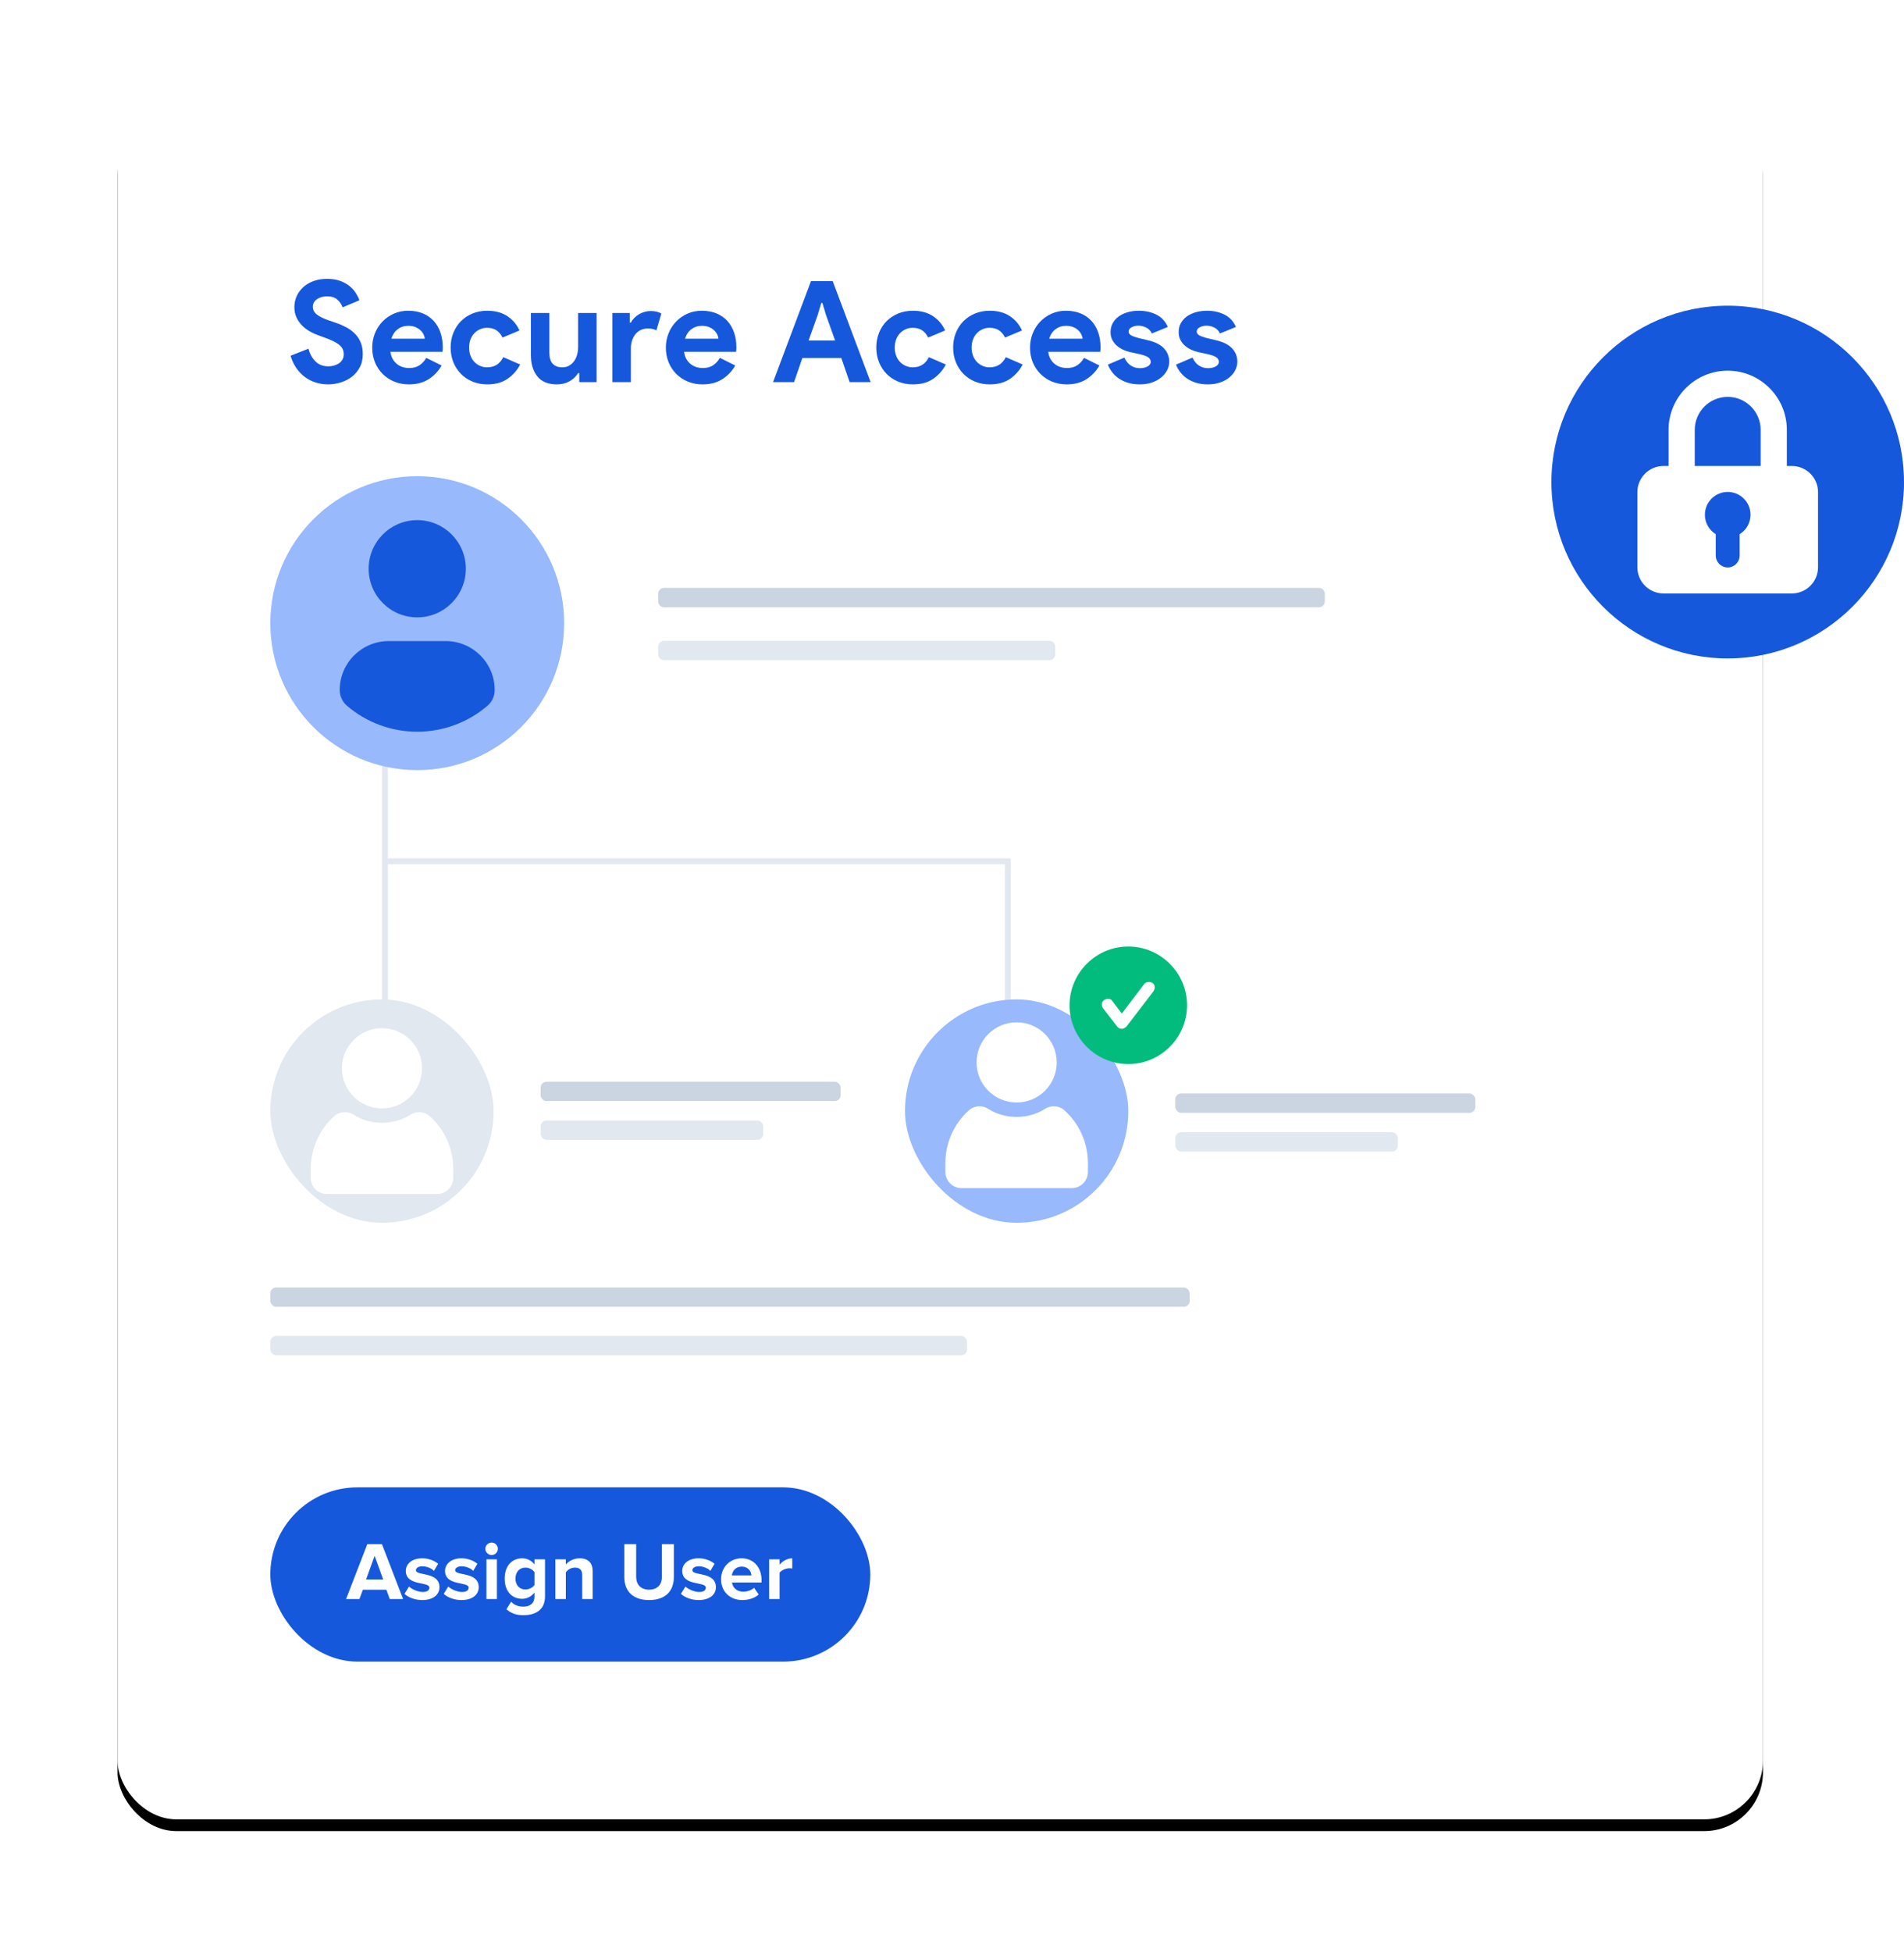 <?xml version="1.0" encoding="UTF-8"?>
<svg width="324px" height="332px" viewBox="0 0 324 332" version="1.1" xmlns="http://www.w3.org/2000/svg" xmlns:xlink="http://www.w3.org/1999/xlink">
    <title>Group 75</title>
    <defs>
        <rect id="path-1" x="0" y="0" width="280" height="291.471" rx="10"></rect>
        <filter x="-11.1%" y="-9.9%" width="122.1%" height="121.3%" filterUnits="objectBoundingBox" id="filter-2">
            <feOffset dx="0" dy="2" in="SourceAlpha" result="shadowOffsetOuter1"></feOffset>
            <feGaussianBlur stdDeviation="10" in="shadowOffsetOuter1" result="shadowBlurOuter1"></feGaussianBlur>
            <feColorMatrix values="0 0 0 0 0.477   0 0 0 0 0.462   0 0 0 0 0.462  0 0 0 0.2 0" type="matrix" in="shadowBlurOuter1"></feColorMatrix>
        </filter>
    </defs>
    <g id="Page-1" stroke="none" stroke-width="1" fill="none" fill-rule="evenodd">
        <g id="Pathology-Lab-Software-" transform="translate(-910, -10516)">
            <g id="Group-75" transform="translate(930, 10534)">
                <g id="Rectangle" fill-rule="nonzero">
                    <use fill="black" fill-opacity="1" filter="url(#filter-2)" xlink:href="#path-1"></use>
                    <use fill="#FFFFFF" xlink:href="#path-1"></use>
                </g>
                <g id="Secure-Access" transform="translate(29.444, 29.432)" fill="#1658DC" fill-rule="nonzero">
                    <path d="M6.408,17.952 C5.672,17.952 4.968,17.848 4.296,17.64 C3.624,17.432 3.008,17.12 2.448,16.704 C1.888,16.288 1.4,15.78 0.984,15.18 C0.568,14.58 0.24,13.88 0,13.08 L3.048,11.88 C3.272,12.744 3.664,13.46 4.224,14.028 C4.784,14.596 5.52,14.88 6.432,14.88 C6.768,14.88 7.092,14.836 7.404,14.748 C7.716,14.66 7.996,14.532 8.244,14.364 C8.492,14.196 8.688,13.984 8.832,13.728 C8.976,13.472 9.048,13.176 9.048,12.84 C9.048,12.52 8.992,12.232 8.88,11.976 C8.768,11.72 8.58,11.48 8.316,11.256 C8.052,11.032 7.708,10.816 7.284,10.608 C6.86,10.4 6.336,10.184 5.712,9.96 L4.656,9.576 C4.192,9.416 3.724,9.2 3.252,8.928 C2.78,8.656 2.352,8.328 1.968,7.944 C1.584,7.56 1.268,7.108 1.02,6.588 C0.772,6.068 0.648,5.48 0.648,4.824 C0.648,4.152 0.78,3.524 1.044,2.94 C1.308,2.356 1.684,1.844 2.172,1.404 C2.66,0.964 3.244,0.62 3.924,0.372 C4.604,0.124 5.36,0 6.192,0 C7.056,0 7.804,0.116 8.436,0.348 C9.068,0.58 9.604,0.876 10.044,1.236 C10.484,1.596 10.84,1.992 11.112,2.424 C11.384,2.856 11.584,3.264 11.712,3.648 L8.856,4.848 C8.696,4.368 8.404,3.936 7.98,3.552 C7.556,3.168 6.976,2.976 6.24,2.976 C5.536,2.976 4.952,3.14 4.488,3.468 C4.024,3.796 3.792,4.224 3.792,4.752 C3.792,5.264 4.016,5.7 4.464,6.06 C4.912,6.42 5.624,6.768 6.6,7.104 L7.68,7.464 C8.368,7.704 8.996,7.98 9.564,8.292 C10.132,8.604 10.62,8.976 11.028,9.408 C11.436,9.84 11.748,10.332 11.964,10.884 C12.18,11.436 12.288,12.072 12.288,12.792 C12.288,13.688 12.108,14.46 11.748,15.108 C11.388,15.756 10.928,16.288 10.368,16.704 C9.808,17.12 9.176,17.432 8.472,17.64 C7.768,17.848 7.08,17.952 6.408,17.952 Z" id="Path"></path>
                    <path d="M25.704,14.736 C25.16,15.696 24.428,16.472 23.508,17.064 C22.588,17.656 21.464,17.952 20.136,17.952 C19.24,17.952 18.412,17.796 17.652,17.484 C16.892,17.172 16.232,16.736 15.672,16.176 C15.112,15.616 14.676,14.956 14.364,14.196 C14.052,13.436 13.896,12.6 13.896,11.688 C13.896,10.84 14.048,10.036 14.352,9.276 C14.656,8.516 15.08,7.852 15.624,7.284 C16.168,6.716 16.812,6.264 17.556,5.928 C18.3,5.592 19.12,5.424 20.016,5.424 C20.96,5.424 21.8,5.58 22.536,5.892 C23.272,6.204 23.888,6.636 24.384,7.188 C24.88,7.74 25.256,8.392 25.512,9.144 C25.768,9.896 25.896,10.712 25.896,11.592 C25.896,11.704 25.896,11.8 25.896,11.88 C25.88,11.976 25.872,12.064 25.872,12.144 C25.856,12.224 25.848,12.312 25.848,12.408 L16.992,12.408 C17.056,12.888 17.188,13.3 17.388,13.644 C17.588,13.988 17.836,14.276 18.132,14.508 C18.428,14.74 18.752,14.908 19.104,15.012 C19.456,15.116 19.816,15.168 20.184,15.168 C20.904,15.168 21.5,15.004 21.972,14.676 C22.444,14.348 22.816,13.936 23.088,13.44 L25.704,14.736 Z M22.848,10.176 C22.832,9.968 22.764,9.736 22.644,9.48 C22.524,9.224 22.348,8.984 22.116,8.76 C21.884,8.536 21.596,8.352 21.252,8.208 C20.908,8.064 20.496,7.992 20.016,7.992 C19.344,7.992 18.752,8.184 18.24,8.568 C17.728,8.952 17.368,9.488 17.16,10.176 L22.848,10.176 Z" id="Shape"></path>
                    <path d="M39.072,14.568 C38.56,15.56 37.844,16.372 36.924,17.004 C36.004,17.636 34.856,17.952 33.48,17.952 C32.568,17.952 31.732,17.796 30.972,17.484 C30.212,17.172 29.556,16.736 29.004,16.176 C28.452,15.616 28.02,14.956 27.708,14.196 C27.396,13.436 27.24,12.6 27.24,11.688 C27.24,10.776 27.396,9.936 27.708,9.168 C28.02,8.4 28.452,7.74 29.004,7.188 C29.556,6.636 30.212,6.204 30.972,5.892 C31.732,5.58 32.568,5.424 33.48,5.424 C34.84,5.424 35.984,5.736 36.912,6.36 C37.84,6.984 38.52,7.792 38.952,8.784 L36.072,9.984 C35.8,9.44 35.452,9.028 35.028,8.748 C34.604,8.468 34.072,8.328 33.432,8.328 C33.016,8.328 32.624,8.408 32.256,8.568 C31.888,8.728 31.564,8.952 31.284,9.24 C31.004,9.528 30.784,9.88 30.624,10.296 C30.464,10.712 30.384,11.176 30.384,11.688 C30.384,12.2 30.464,12.664 30.624,13.08 C30.784,13.496 31.004,13.848 31.284,14.136 C31.564,14.424 31.888,14.648 32.256,14.808 C32.624,14.968 33.016,15.048 33.432,15.048 C34.088,15.048 34.644,14.9 35.1,14.604 C35.556,14.308 35.92,13.88 36.192,13.32 L39.072,14.568 Z" id="Path"></path>
                    <path d="M49.128,16.032 L48.936,16.032 C48.568,16.624 48.072,17.092 47.448,17.436 C46.824,17.78 46.112,17.952 45.312,17.952 C43.824,17.952 42.716,17.496 41.988,16.584 C41.26,15.672 40.896,14.456 40.896,12.936 L40.896,5.808 L44.04,5.808 L44.04,12.552 C44.04,13.4 44.228,14.028 44.604,14.436 C44.98,14.844 45.528,15.048 46.248,15.048 C46.68,15.048 47.06,14.956 47.388,14.772 C47.716,14.588 47.996,14.34 48.228,14.028 C48.46,13.716 48.636,13.348 48.756,12.924 C48.876,12.5 48.936,12.048 48.936,11.568 L48.936,5.808 L52.08,5.808 L52.08,17.568 L49.128,17.568 L49.128,16.032 Z" id="Path"></path>
                    <path d="M54.768,5.808 L57.72,5.808 L57.72,7.44 L57.912,7.44 C58.056,7.152 58.248,6.888 58.488,6.648 C58.728,6.408 58.996,6.2 59.292,6.024 C59.588,5.848 59.908,5.712 60.252,5.616 C60.596,5.52 60.936,5.472 61.272,5.472 C61.688,5.472 62.044,5.512 62.34,5.592 C62.636,5.672 62.888,5.776 63.096,5.904 L62.256,8.76 C62.064,8.664 61.852,8.588 61.62,8.532 C61.388,8.476 61.104,8.448 60.768,8.448 C60.336,8.448 59.944,8.532 59.592,8.7 C59.24,8.868 58.94,9.104 58.692,9.408 C58.444,9.712 58.252,10.068 58.116,10.476 C57.98,10.884 57.912,11.328 57.912,11.808 L57.912,17.568 L54.768,17.568 L54.768,5.808 Z" id="Path"></path>
                    <path d="M75.672,14.736 C75.128,15.696 74.396,16.472 73.476,17.064 C72.556,17.656 71.432,17.952 70.104,17.952 C69.208,17.952 68.38,17.796 67.62,17.484 C66.86,17.172 66.2,16.736 65.64,16.176 C65.08,15.616 64.644,14.956 64.332,14.196 C64.02,13.436 63.864,12.6 63.864,11.688 C63.864,10.84 64.016,10.036 64.32,9.276 C64.624,8.516 65.048,7.852 65.592,7.284 C66.136,6.716 66.78,6.264 67.524,5.928 C68.268,5.592 69.088,5.424 69.984,5.424 C70.928,5.424 71.768,5.58 72.504,5.892 C73.24,6.204 73.856,6.636 74.352,7.188 C74.848,7.74 75.224,8.392 75.48,9.144 C75.736,9.896 75.864,10.712 75.864,11.592 C75.864,11.704 75.864,11.8 75.864,11.88 C75.848,11.976 75.84,12.064 75.84,12.144 C75.824,12.224 75.816,12.312 75.816,12.408 L66.96,12.408 C67.024,12.888 67.156,13.3 67.356,13.644 C67.556,13.988 67.804,14.276 68.1,14.508 C68.396,14.74 68.72,14.908 69.072,15.012 C69.424,15.116 69.784,15.168 70.152,15.168 C70.872,15.168 71.468,15.004 71.94,14.676 C72.412,14.348 72.784,13.936 73.056,13.44 L75.672,14.736 Z M72.816,10.176 C72.8,9.968 72.732,9.736 72.612,9.48 C72.492,9.224 72.316,8.984 72.084,8.76 C71.852,8.536 71.564,8.352 71.22,8.208 C70.876,8.064 70.464,7.992 69.984,7.992 C69.312,7.992 68.72,8.184 68.208,8.568 C67.696,8.952 67.336,9.488 67.128,10.176 L72.816,10.176 Z" id="Shape"></path>
                    <path d="M88.56,0.384 L92.256,0.384 L98.712,17.568 L95.136,17.568 L93.72,13.464 L87.096,13.464 L85.68,17.568 L82.104,17.568 L88.56,0.384 Z M92.664,10.488 L91.128,6.192 L90.504,4.104 L90.312,4.104 L89.688,6.192 L88.152,10.488 L92.664,10.488 Z" id="Shape"></path>
                    <path d="M111.504,14.568 C110.992,15.56 110.276,16.372 109.356,17.004 C108.436,17.636 107.288,17.952 105.912,17.952 C105,17.952 104.164,17.796 103.404,17.484 C102.644,17.172 101.988,16.736 101.436,16.176 C100.884,15.616 100.452,14.956 100.14,14.196 C99.828,13.436 99.672,12.6 99.672,11.688 C99.672,10.776 99.828,9.936 100.14,9.168 C100.452,8.4 100.884,7.74 101.436,7.188 C101.988,6.636 102.644,6.204 103.404,5.892 C104.164,5.58 105,5.424 105.912,5.424 C107.272,5.424 108.416,5.736 109.344,6.36 C110.272,6.984 110.952,7.792 111.384,8.784 L108.504,9.984 C108.232,9.44 107.884,9.028 107.46,8.748 C107.036,8.468 106.504,8.328 105.864,8.328 C105.448,8.328 105.056,8.408 104.688,8.568 C104.32,8.728 103.996,8.952 103.716,9.24 C103.436,9.528 103.216,9.88 103.056,10.296 C102.896,10.712 102.816,11.176 102.816,11.688 C102.816,12.2 102.896,12.664 103.056,13.08 C103.216,13.496 103.436,13.848 103.716,14.136 C103.996,14.424 104.32,14.648 104.688,14.808 C105.056,14.968 105.448,15.048 105.864,15.048 C106.52,15.048 107.076,14.9 107.532,14.604 C107.988,14.308 108.352,13.88 108.624,13.32 L111.504,14.568 Z" id="Path"></path>
                    <path d="M124.584,14.568 C124.072,15.56 123.356,16.372 122.436,17.004 C121.516,17.636 120.368,17.952 118.992,17.952 C118.08,17.952 117.244,17.796 116.484,17.484 C115.724,17.172 115.068,16.736 114.516,16.176 C113.964,15.616 113.532,14.956 113.22,14.196 C112.908,13.436 112.752,12.6 112.752,11.688 C112.752,10.776 112.908,9.936 113.22,9.168 C113.532,8.4 113.964,7.74 114.516,7.188 C115.068,6.636 115.724,6.204 116.484,5.892 C117.244,5.58 118.08,5.424 118.992,5.424 C120.352,5.424 121.496,5.736 122.424,6.36 C123.352,6.984 124.032,7.792 124.464,8.784 L121.584,9.984 C121.312,9.44 120.964,9.028 120.54,8.748 C120.116,8.468 119.584,8.328 118.944,8.328 C118.528,8.328 118.136,8.408 117.768,8.568 C117.4,8.728 117.076,8.952 116.796,9.24 C116.516,9.528 116.296,9.88 116.136,10.296 C115.976,10.712 115.896,11.176 115.896,11.688 C115.896,12.2 115.976,12.664 116.136,13.08 C116.296,13.496 116.516,13.848 116.796,14.136 C117.076,14.424 117.4,14.648 117.768,14.808 C118.136,14.968 118.528,15.048 118.944,15.048 C119.6,15.048 120.156,14.9 120.612,14.604 C121.068,14.308 121.432,13.88 121.704,13.32 L124.584,14.568 Z" id="Path"></path>
                    <path d="M137.64,14.736 C137.096,15.696 136.364,16.472 135.444,17.064 C134.524,17.656 133.4,17.952 132.072,17.952 C131.176,17.952 130.348,17.796 129.588,17.484 C128.828,17.172 128.168,16.736 127.608,16.176 C127.048,15.616 126.612,14.956 126.3,14.196 C125.988,13.436 125.832,12.6 125.832,11.688 C125.832,10.84 125.984,10.036 126.288,9.276 C126.592,8.516 127.016,7.852 127.56,7.284 C128.104,6.716 128.748,6.264 129.492,5.928 C130.236,5.592 131.056,5.424 131.952,5.424 C132.896,5.424 133.736,5.58 134.472,5.892 C135.208,6.204 135.824,6.636 136.32,7.188 C136.816,7.74 137.192,8.392 137.448,9.144 C137.704,9.896 137.832,10.712 137.832,11.592 C137.832,11.704 137.832,11.8 137.832,11.88 C137.816,11.976 137.808,12.064 137.808,12.144 C137.792,12.224 137.784,12.312 137.784,12.408 L128.928,12.408 C128.992,12.888 129.124,13.3 129.324,13.644 C129.524,13.988 129.772,14.276 130.068,14.508 C130.364,14.74 130.688,14.908 131.04,15.012 C131.392,15.116 131.752,15.168 132.12,15.168 C132.84,15.168 133.436,15.004 133.908,14.676 C134.38,14.348 134.752,13.936 135.024,13.44 L137.64,14.736 Z M134.784,10.176 C134.768,9.968 134.7,9.736 134.58,9.48 C134.46,9.224 134.284,8.984 134.052,8.76 C133.82,8.536 133.532,8.352 133.188,8.208 C132.844,8.064 132.432,7.992 131.952,7.992 C131.28,7.992 130.688,8.184 130.176,8.568 C129.664,8.952 129.304,9.488 129.096,10.176 L134.784,10.176 Z" id="Shape"></path>
                    <path d="M144.504,17.952 C143.736,17.952 143.052,17.856 142.452,17.664 C141.852,17.472 141.332,17.22 140.892,16.908 C140.452,16.596 140.08,16.236 139.776,15.828 C139.472,15.42 139.24,15.008 139.08,14.592 L141.888,13.392 C142.16,14 142.524,14.452 142.98,14.748 C143.436,15.044 143.944,15.192 144.504,15.192 C145.08,15.192 145.536,15.088 145.872,14.88 C146.208,14.672 146.376,14.424 146.376,14.136 C146.376,13.816 146.236,13.556 145.956,13.356 C145.676,13.156 145.192,12.976 144.504,12.816 L142.848,12.456 C142.48,12.376 142.1,12.248 141.708,12.072 C141.316,11.896 140.96,11.672 140.64,11.4 C140.32,11.128 140.056,10.8 139.848,10.416 C139.64,10.032 139.536,9.584 139.536,9.072 C139.536,8.496 139.66,7.984 139.908,7.536 C140.156,7.088 140.496,6.708 140.928,6.396 C141.36,6.084 141.868,5.844 142.452,5.676 C143.036,5.508 143.664,5.424 144.336,5.424 C145.456,5.424 146.456,5.644 147.336,6.084 C148.216,6.524 148.864,7.224 149.28,8.184 L146.568,9.288 C146.344,8.824 146.016,8.488 145.584,8.28 C145.152,8.072 144.72,7.968 144.288,7.968 C143.84,7.968 143.448,8.06 143.112,8.244 C142.776,8.428 142.608,8.664 142.608,8.952 C142.608,9.224 142.748,9.44 143.028,9.6 C143.308,9.76 143.688,9.904 144.168,10.032 L145.968,10.464 C147.168,10.752 148.06,11.212 148.644,11.844 C149.228,12.476 149.52,13.224 149.52,14.088 C149.52,14.6 149.4,15.088 149.16,15.552 C148.92,16.016 148.58,16.428 148.14,16.788 C147.7,17.148 147.172,17.432 146.556,17.64 C145.94,17.848 145.256,17.952 144.504,17.952 Z" id="Path"></path>
                    <path d="M156.096,17.952 C155.328,17.952 154.644,17.856 154.044,17.664 C153.444,17.472 152.924,17.22 152.484,16.908 C152.044,16.596 151.672,16.236 151.368,15.828 C151.064,15.42 150.832,15.008 150.672,14.592 L153.48,13.392 C153.752,14 154.116,14.452 154.572,14.748 C155.028,15.044 155.536,15.192 156.096,15.192 C156.672,15.192 157.128,15.088 157.464,14.88 C157.8,14.672 157.968,14.424 157.968,14.136 C157.968,13.816 157.828,13.556 157.548,13.356 C157.268,13.156 156.784,12.976 156.096,12.816 L154.44,12.456 C154.072,12.376 153.692,12.248 153.3,12.072 C152.908,11.896 152.552,11.672 152.232,11.4 C151.912,11.128 151.648,10.8 151.44,10.416 C151.232,10.032 151.128,9.584 151.128,9.072 C151.128,8.496 151.252,7.984 151.5,7.536 C151.748,7.088 152.088,6.708 152.52,6.396 C152.952,6.084 153.46,5.844 154.044,5.676 C154.628,5.508 155.256,5.424 155.928,5.424 C157.048,5.424 158.048,5.644 158.928,6.084 C159.808,6.524 160.456,7.224 160.872,8.184 L158.16,9.288 C157.936,8.824 157.608,8.488 157.176,8.28 C156.744,8.072 156.312,7.968 155.88,7.968 C155.432,7.968 155.04,8.06 154.704,8.244 C154.368,8.428 154.2,8.664 154.2,8.952 C154.2,9.224 154.34,9.44 154.62,9.6 C154.9,9.76 155.28,9.904 155.76,10.032 L157.56,10.464 C158.76,10.752 159.652,11.212 160.236,11.844 C160.82,12.476 161.112,13.224 161.112,14.088 C161.112,14.6 160.992,15.088 160.752,15.552 C160.512,16.016 160.172,16.428 159.732,16.788 C159.292,17.148 158.764,17.432 158.148,17.64 C157.532,17.848 156.848,17.952 156.096,17.952 Z" id="Path"></path>
                </g>
                <g id="Group-54" transform="translate(92, 82)" fill-rule="nonzero">
                    <path d="M1,0 L112.439,0 C112.992,-1.01453063e-16 113.439,0.448 113.439,1 L113.439,2.293 C113.439,2.846 112.992,3.293 112.439,3.293 L1,3.293 C0.448,3.293 1.14864696e-13,2.846 1.13686838e-13,2.293 L1.13686838e-13,1 C1.13619202e-13,0.448 0.448,1.01453063e-16 1,0 Z" id="Rectangle" fill="#CBD5E1"></path>
                    <path d="M1,9 L66.565,9 C67.117,9 67.565,9.448 67.565,10 L67.565,11.293 C67.565,11.846 67.117,12.293 66.565,12.293 L1,12.293 C0.448,12.293 1.14864696e-13,11.846 1.13686838e-13,11.293 L1.13686838e-13,10 C1.13619202e-13,9.448 0.448,9 1,9 Z" id="Rectangle" fill="#E2E8F0"></path>
                </g>
                <g id="Group-61" transform="translate(72, 166)" fill-rule="nonzero">
                    <rect id="Rectangle" fill="#CBD5E1" x="0" y="0" width="51.049" height="3.293" rx="1"></rect>
                    <rect id="Rectangle" fill="#E2E8F0" x="0" y="6.587" width="37.875" height="3.293" rx="1"></rect>
                </g>
                <g id="Group-61-Copy" transform="translate(180, 168)" fill-rule="nonzero">
                    <rect id="Rectangle" fill="#CBD5E1" x="0" y="0" width="51.049" height="3.293" rx="1"></rect>
                    <rect id="Rectangle" fill="#E2E8F0" x="0" y="6.587" width="37.875" height="3.293" rx="1"></rect>
                </g>
                <rect id="Rectangle" fill="#1658DC" fill-rule="nonzero" x="26" y="235" width="102.097" height="29.641" rx="14.821"></rect>
                <g id="Assign-User" transform="translate(38.892, 244.396)" fill="#FFFFFF" fill-rule="nonzero">
                    <path d="M9.702,9.604 L6.104,0.266 L3.612,0.266 L0,9.604 L2.268,9.604 L2.856,8.022 L6.86,8.022 L7.434,9.604 L9.702,9.604 Z M6.314,6.272 L3.402,6.272 L4.858,2.254 L6.314,6.272 Z" id="Shape"></path>
                    <path d="M12.964,9.772 C14.84,9.772 15.89,8.834 15.89,7.602 C15.89,4.872 11.886,5.712 11.886,4.704 C11.886,4.326 12.306,4.032 12.95,4.032 C13.776,4.032 14.546,4.382 14.952,4.816 L15.666,3.598 C14.994,3.066 14.084,2.674 12.936,2.674 C11.158,2.674 10.164,3.668 10.164,4.802 C10.164,7.462 14.182,6.552 14.182,7.672 C14.182,8.092 13.818,8.4 13.048,8.4 C12.208,8.4 11.2,7.938 10.71,7.476 L9.94,8.722 C10.654,9.38 11.788,9.772 12.964,9.772 Z" id="Path"></path>
                    <path d="M19.642,9.772 C21.518,9.772 22.568,8.834 22.568,7.602 C22.568,4.872 18.564,5.712 18.564,4.704 C18.564,4.326 18.984,4.032 19.628,4.032 C20.454,4.032 21.224,4.382 21.63,4.816 L22.344,3.598 C21.672,3.066 20.762,2.674 19.614,2.674 C17.836,2.674 16.842,3.668 16.842,4.802 C16.842,7.462 20.86,6.552 20.86,7.672 C20.86,8.092 20.496,8.4 19.726,8.4 C18.886,8.4 17.878,7.938 17.388,7.476 L16.618,8.722 C17.332,9.38 18.466,9.772 19.642,9.772 Z" id="Path"></path>
                    <path d="M24.766,2.114 C25.354,2.114 25.83,1.638 25.83,1.05 C25.83,0.462 25.354,0 24.766,0 C24.192,0 23.702,0.462 23.702,1.05 C23.702,1.638 24.192,2.114 24.766,2.114 Z M25.662,9.604 L25.662,2.842 L23.884,2.842 L23.884,9.604 L25.662,9.604 Z" id="Shape"></path>
                    <path d="M30.198,12.348 C31.864,12.348 33.852,11.718 33.852,9.142 L33.852,2.842 L32.06,2.842 L32.06,3.71 C31.514,3.024 30.786,2.674 29.974,2.674 C28.266,2.674 26.992,3.906 26.992,6.118 C26.992,8.372 28.28,9.562 29.974,9.562 C30.8,9.562 31.528,9.17 32.06,8.498 L32.06,9.184 C32.06,10.514 31.052,10.892 30.198,10.892 C29.344,10.892 28.63,10.654 28.084,10.052 L27.286,11.34 C28.14,12.082 29.036,12.348 30.198,12.348 Z M30.534,7.98 C29.526,7.98 28.826,7.28 28.826,6.118 C28.826,4.956 29.526,4.256 30.534,4.256 C31.122,4.256 31.766,4.578 32.06,5.026 L32.06,7.21 C31.766,7.644 31.122,7.98 30.534,7.98 Z" id="Shape"></path>
                    <path d="M41.958,9.604 L41.958,4.83 C41.958,3.514 41.244,2.674 39.76,2.674 C38.654,2.674 37.828,3.206 37.394,3.724 L37.394,2.842 L35.616,2.842 L35.616,9.604 L37.394,9.604 L37.394,5.054 C37.688,4.648 38.234,4.256 38.934,4.256 C39.69,4.256 40.18,4.578 40.18,5.516 L40.18,9.604 L41.958,9.604 Z" id="Path"></path>
                    <path d="M51.562,9.772 C54.404,9.772 55.776,8.19 55.776,5.866 L55.776,0.266 L53.746,0.266 L53.746,5.81 C53.746,7.112 53.004,8.008 51.562,8.008 C50.12,8.008 49.364,7.112 49.364,5.81 L49.364,0.266 L47.348,0.266 L47.348,5.88 C47.348,8.176 48.72,9.772 51.562,9.772 Z" id="Path"></path>
                    <path d="M60.004,9.772 C61.88,9.772 62.93,8.834 62.93,7.602 C62.93,4.872 58.926,5.712 58.926,4.704 C58.926,4.326 59.346,4.032 59.99,4.032 C60.816,4.032 61.586,4.382 61.992,4.816 L62.706,3.598 C62.034,3.066 61.124,2.674 59.976,2.674 C58.198,2.674 57.204,3.668 57.204,4.802 C57.204,7.462 61.222,6.552 61.222,7.672 C61.222,8.092 60.858,8.4 60.088,8.4 C59.248,8.4 58.24,7.938 57.75,7.476 L56.98,8.722 C57.694,9.38 58.828,9.772 60.004,9.772 Z" id="Path"></path>
                    <path d="M67.424,9.772 C68.474,9.772 69.538,9.45 70.21,8.834 L69.426,7.686 C68.992,8.106 68.194,8.358 67.62,8.358 C66.472,8.358 65.786,7.644 65.674,6.79 L70.7,6.79 L70.7,6.398 C70.7,4.186 69.328,2.674 67.312,2.674 C65.254,2.674 63.812,4.256 63.812,6.216 C63.812,8.386 65.366,9.772 67.424,9.772 Z M68.978,5.586 L65.646,5.586 C65.73,4.914 66.206,4.088 67.312,4.088 C68.488,4.088 68.936,4.942 68.978,5.586 Z" id="Shape"></path>
                    <path d="M73.766,9.604 L73.766,5.138 C74.06,4.704 74.844,4.368 75.432,4.368 C75.628,4.368 75.796,4.382 75.922,4.41 L75.922,2.674 C75.082,2.674 74.242,3.164 73.766,3.766 L73.766,2.842 L71.988,2.842 L71.988,9.604 L73.766,9.604 Z" id="Path"></path>
                </g>
                <path d="M45.5,108.5 C45.5,125.478 45.5,136.811 45.5,142.5 C45.5,155.5 45.5,162 45.5,162" id="Path-7" stroke="#E2E8F0"></path>
                <polyline id="Path-23" stroke="#E2E8F0" points="151.5 156 151.5 128.5 45.5 128.5"></polyline>
                <g id="Group" transform="translate(26, 63)" fill-rule="nonzero">
                    <g id="Group-60">
                        <path d="M25,0 C11.194,0 0,11.193 0,25 C0,38.807 11.193,50 25,50 C38.808,50 50,38.807 50,25 C50,11.193 38.808,0 25,0 Z" id="Path" fill="#98B9FB"></path>
                        <path d="M25,7.475 C29.567,7.475 33.269,11.177 33.269,15.744 C33.27,20.311 29.568,24.014 25.001,24.014 C20.434,24.014 16.732,20.312 16.732,15.745 C16.731,11.178 20.433,7.476 25,7.475 L25,7.475 Z" id="Path" fill="#1658DC"></path>
                        <path d="M24.995,43.464 C20.614,43.469 16.376,41.906 13.047,39.058 C12.263,38.389 11.811,37.41 11.81,36.379 C11.81,31.748 15.558,28.042 20.19,28.042 L29.812,28.042 C34.445,28.042 38.179,31.748 38.179,36.379 C38.179,37.41 37.728,38.389 36.943,39.057 C33.615,41.906 29.376,43.469 24.995,43.464 L24.995,43.464 Z" id="Path" fill="#1658DC"></path>
                    </g>
                </g>
                <g id="Group" transform="translate(26, 152)" fill-rule="nonzero">
                    <rect id="Rectangle" fill="#E2E8F0" x="0" y="0" width="38" height="38" rx="19"></rect>
                    <g transform="translate(6.869, 4.898)" fill="#FFFFFF">
                        <path d="M12.131,16.091 C13.951,16.091 15.629,15.576 16.975,14.709 C18.011,14.042 19.375,14.157 20.287,14.986 C22.734,17.208 24.268,20.418 24.263,23.985 L24.261,25.454 C24.258,26.973 23.026,28.203 21.506,28.203 L2.756,28.203 C1.237,28.203 0.005,26.973 0.002,25.454 L-1.05471187e-15,23.985 C-0.005,20.418 1.529,17.209 3.976,14.986 C4.888,14.156 6.251,14.041 7.288,14.709 C8.634,15.576 10.312,16.091 12.132,16.091 L12.131,16.091 Z" id="Path"></path>
                        <circle id="Oval" cx="12.131" cy="6.82" r="6.82"></circle>
                    </g>
                </g>
                <g id="Group-Copy-2" transform="translate(134, 152)" fill-rule="nonzero">
                    <rect id="Rectangle" fill="#98B9FB" x="0" y="0" width="38" height="38" rx="19"></rect>
                    <g id="Group" transform="translate(6.869, 3.898)" fill="#FFFFFF">
                        <path d="M12.131,16.091 C13.951,16.091 15.629,15.576 16.975,14.709 C18.011,14.042 19.375,14.157 20.287,14.986 C22.734,17.208 24.268,20.418 24.263,23.985 L24.261,25.454 C24.258,26.973 23.026,28.203 21.506,28.203 L2.756,28.203 C1.237,28.203 0.005,26.973 0.002,25.454 L0,23.985 C-0.005,20.418 1.529,17.209 3.976,14.986 C4.888,14.156 6.251,14.041 7.288,14.709 C8.634,15.576 10.312,16.091 12.132,16.091 L12.131,16.091 Z" id="Path"></path>
                        <circle id="Oval" cx="12.131" cy="6.82" r="6.82"></circle>
                    </g>
                </g>
                <g id="Group-62" transform="translate(162, 143)" fill-rule="nonzero">
                    <path d="M10,0 C4.5,0 0,4.5 0,10 C0,15.5 4.5,20 10,20 C15.5,20 20,15.5 20,10 C20,4.5 15.5,0 10,0 Z" id="Path" fill="#02BC7D"></path>
                    <path d="M14.3,7.6 L9.7,13.6 C9.5,13.8 9.2,14 8.9,14 C8.6,14 8.3,13.9 8.1,13.6 L5.7,10.5 C5.4,10.1 5.4,9.4 5.9,9.1 C6.4,8.8 7,8.8 7.3,9.3 L8.9,11.4 L12.7,6.4 C13,6 13.7,5.9 14.1,6.2 C14.6,6.5 14.6,7.1 14.3,7.6 L14.3,7.6 Z" id="Path" fill="#FFFFFF"></path>
                </g>
                <g id="Group-64" transform="translate(26, 201)" fill-rule="nonzero">
                    <rect id="Rectangle" fill="#CBD5E1" x="0" y="0" width="156.439" height="3.293" rx="1"></rect>
                    <rect id="Rectangle" fill="#E2E8F0" x="0" y="8.234" width="118.565" height="3.293" rx="1"></rect>
                </g>
                <g id="Group" transform="translate(244, 34)" fill-rule="nonzero">
                    <circle id="Oval" fill="#1658DC" cx="30" cy="30" r="30"></circle>
                    <path d="M40.917,27.262 L40.063,27.262 L40.063,21.116 C40.063,15.567 35.548,11.053 30,11.053 C24.452,11.053 19.937,15.567 19.937,21.116 L19.937,27.262 L19.083,27.262 C16.623,27.262 14.63,29.256 14.629,31.716 L14.629,44.49 C14.629,45.671 15.098,46.805 15.933,47.641 C16.768,48.477 17.901,48.947 19.083,48.947 L40.917,48.947 C42.099,48.947 43.232,48.477 44.067,47.641 C44.902,46.805 45.371,45.671 45.371,44.49 L45.371,31.716 C45.37,29.256 43.377,27.262 40.917,27.262 L40.917,27.262 Z M32.035,38.861 L32.035,42.493 C32.035,43.617 31.124,44.528 30,44.528 C28.876,44.528 27.965,43.617 27.965,42.493 L27.965,38.861 C26.816,38.158 26.116,36.908 26.117,35.561 C26.117,33.417 27.856,31.678 30,31.678 C32.144,31.678 33.883,33.417 33.883,35.561 C33.884,36.908 33.184,38.158 32.035,38.861 L32.035,38.861 Z M35.607,27.263 L24.393,27.263 L24.393,21.116 C24.393,18.024 26.908,15.509 30,15.509 C33.092,15.509 35.607,18.024 35.607,21.116 L35.607,27.263 Z" id="Shape" fill="#FFFFFF"></path>
                </g>
            </g>
        </g>
    </g>
</svg>